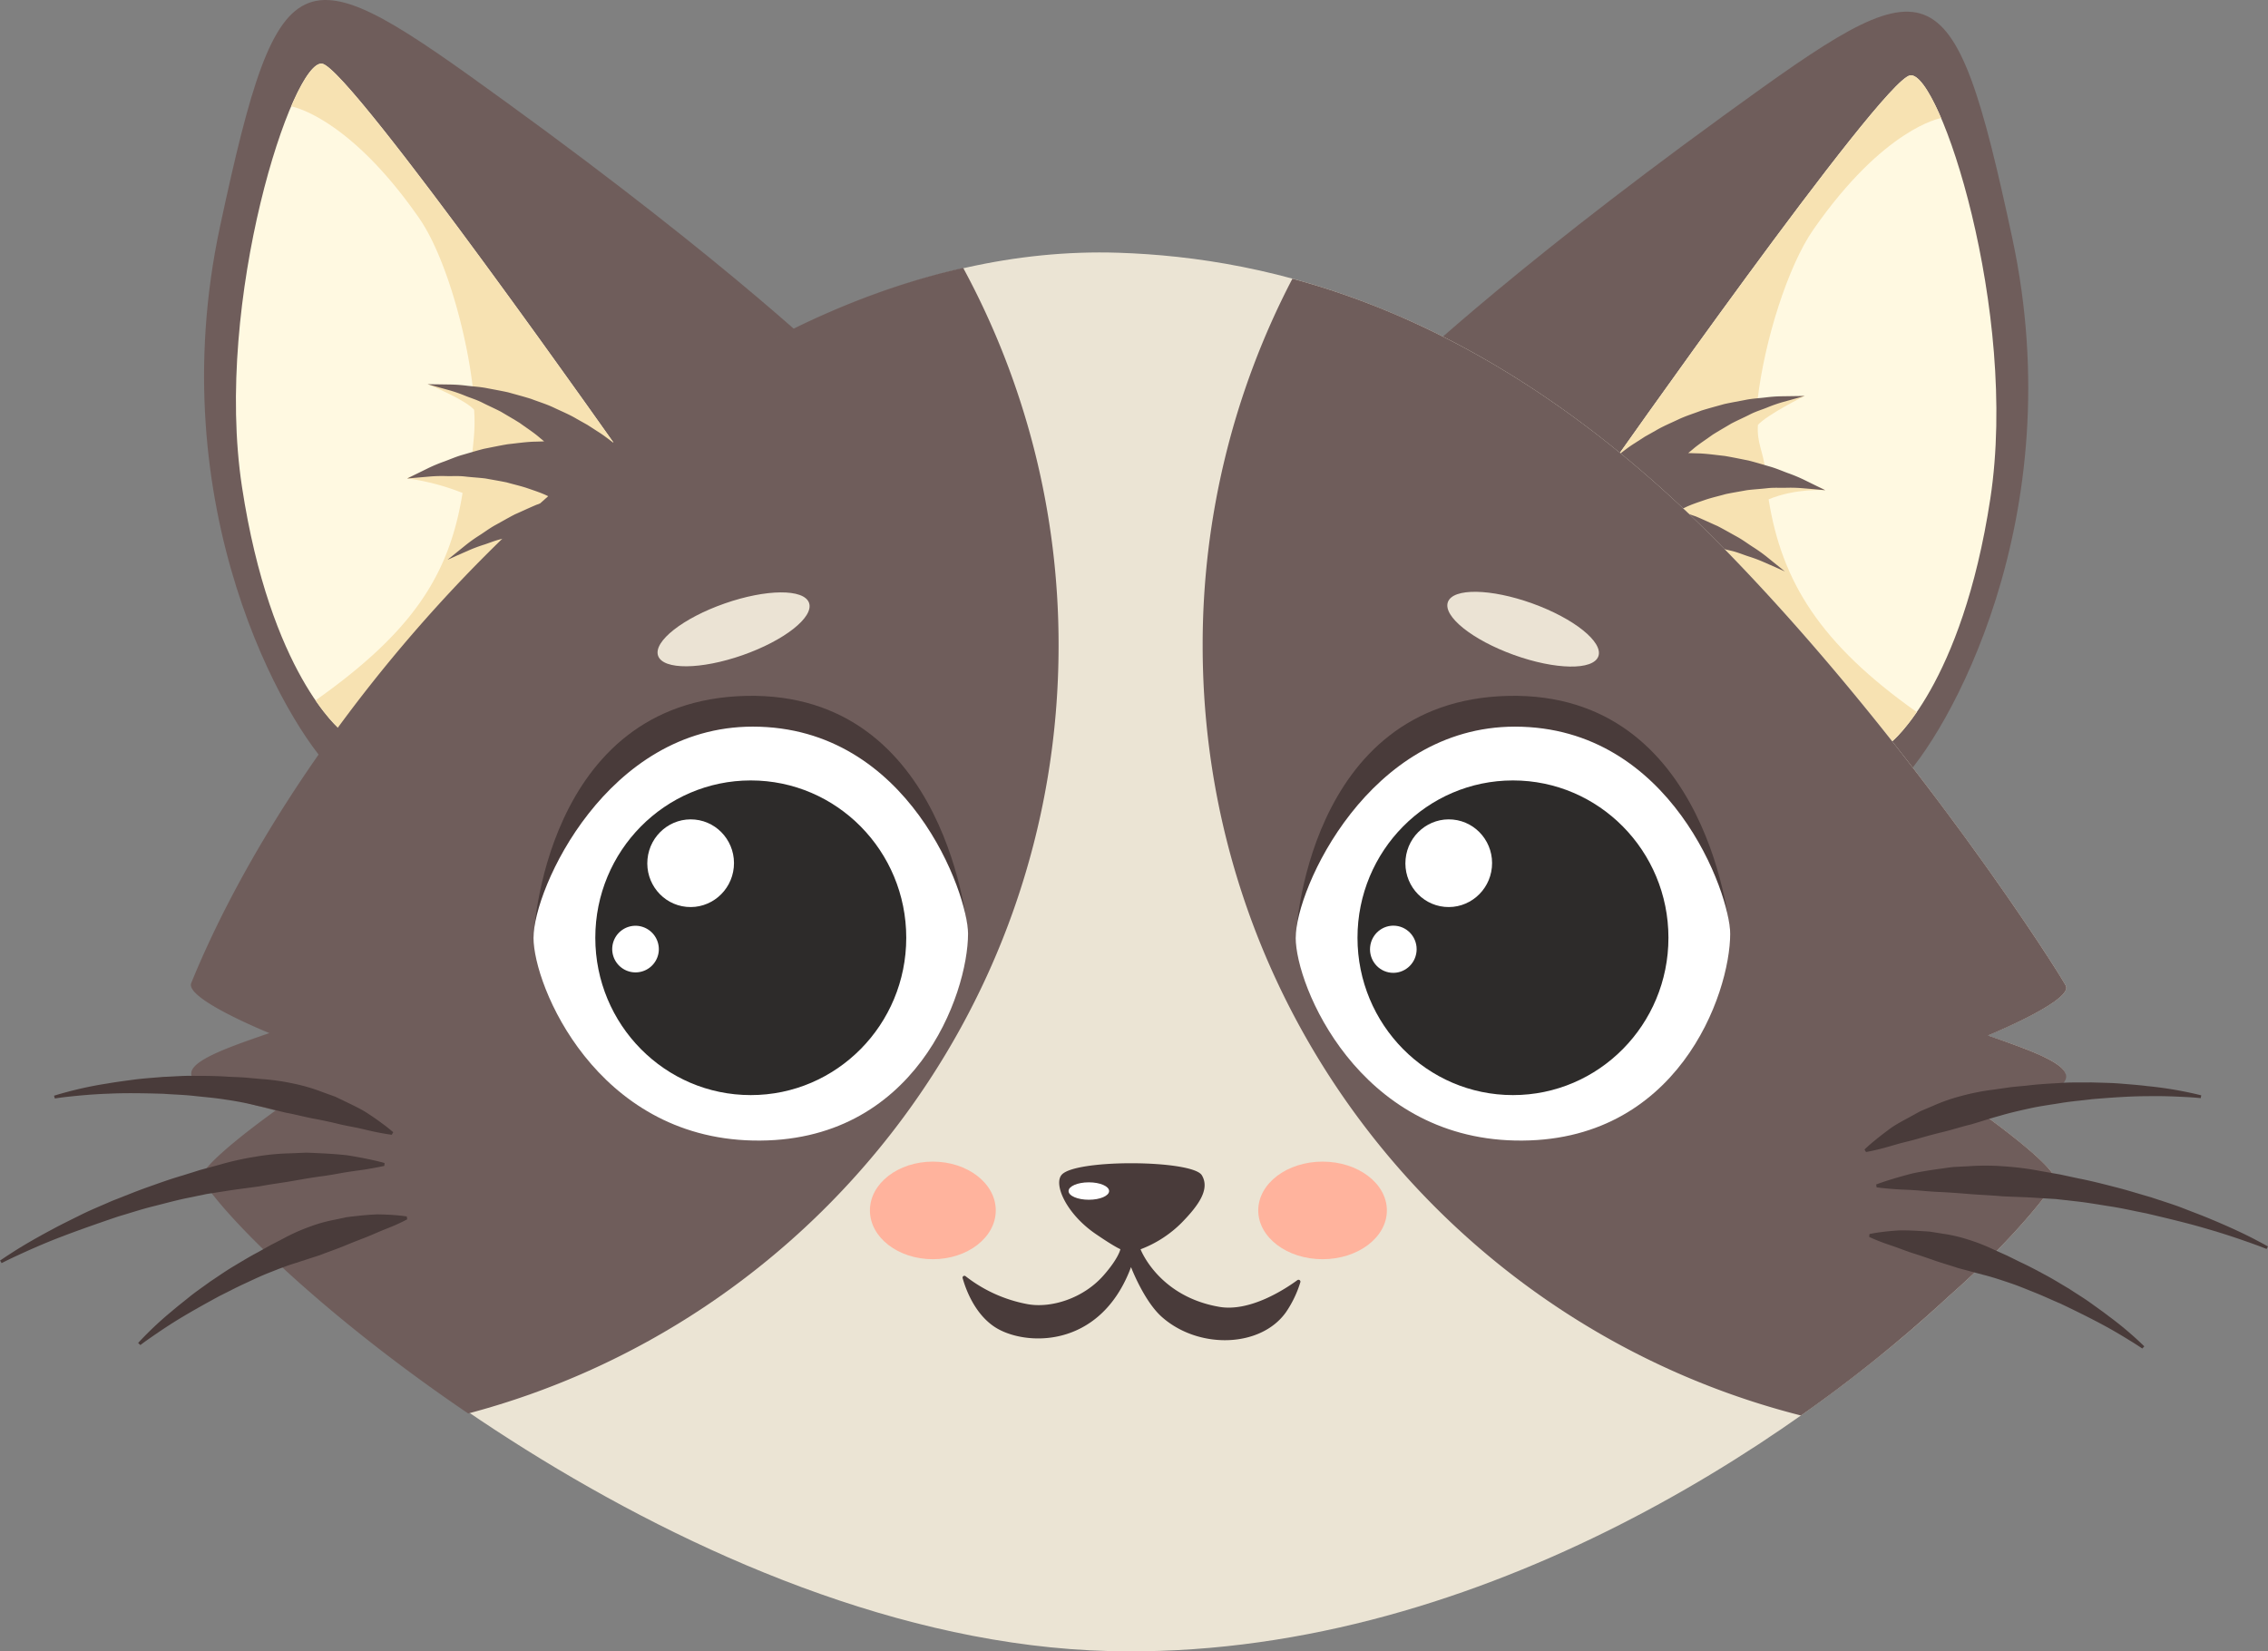 <svg id="Layer_1" data-name="Layer 1" xmlns="http://www.w3.org/2000/svg" viewBox="0 0 1375.76 1001.79"><rect x="0" y="0" width="1375.76" height="1001.79" fill="#808080" stroke="none"/><defs><style>.cls-1{fill:#6f5d5b;}.cls-2{fill:#fff9e1;}.cls-3{fill:#f7e2b2;}.cls-4{fill:#ebe4d4;}.cls-5{fill:#493b3a;}.cls-6{fill:#fff;}.cls-7{fill:#2d2b2a;}.cls-8{fill:#ffb39d;}.cls-9{fill:#ebe3d4;}</style></defs><path class="cls-1" d="M2697.13,432.48s61.46-60.24,199.35-160.26c125.15-90.78,137.33-95.27,173.88,75.09s-39.87,302.6-68.66,330.62S2690.48,532.23,2697.13,432.48Z" transform="translate(-1849.73 -202.94)"/><path class="cls-2" d="M2822.83,491.12S2990.62,252,3008.34,248.68s66,143.17,48.73,256.65-59.85,147.59-59.85,147.59S2824.5,537.42,2822.83,491.12Z" transform="translate(-1849.73 -202.94)"/><path class="cls-3" d="M3008.34,248.68c4.73-.9,11.63,8.94,18.87,25.89-.2,0-34.57,5.91-77.53,67.68-15.32,22-29.62,67.15-33.81,103.23l28.58-2.37s-22.62,11.22-28.37,17.6c-.76,11.35,3.41,16.25,4.53,28.11,10.37,2,31.85,8.53,36.33,11.49,0,0-17.72-1.35-34.38,5.54,8,50.07,31.28,87.6,89.88,129.08-8.82,12.84-15.22,18-15.22,18s-172.72-115.5-174.39-161.8C2822.83,491.12,2990.62,252,3008.34,248.68Z" transform="translate(-1849.73 -202.94)"/><path class="cls-1" d="M2821.93,485c1-.35,2.16-.62,3.25-.93,1.51-1.28,3.08-2.57,4.66-3.92,3.66-2.69,7.29-5.74,11.46-8.32l6.2-4,6.58-3.69c4.33-2.6,9.11-4.54,13.67-6.72s9.46-3.64,14-5.4c4.72-1.47,9.4-2.69,13.85-3.95,4.53-1,9-1.75,13.07-2.56s8.13-1,11.72-1.43a90.66,90.66,0,0,1,9.86-.74l7.6-.11,6.56-.09-6.33,1.79-7.21,2a92.11,92.11,0,0,0-9.12,3.2c-3.28,1.35-6.92,2.38-10.51,4.23s-7.44,3.5-11.27,5.5c-3.73,2.24-7.6,4.42-11.39,6.81-3.65,2.67-7.46,5.09-11,7.95-1.25,1.09-2.52,2.12-3.79,3.16,2.23.07,4.47.17,6.67.21,5.21.22,10.39,1,15.39,1.53,5,.83,9.86,1.88,14.49,2.78,4.61,1.17,9,2.53,13.09,3.7s7.84,2.87,11.31,4.1a96.58,96.58,0,0,1,9.26,3.87l6.91,3.4,6,2.94-6.61-.59-7.5-.64a90,90,0,0,0-9.68-.24c-3.55.11-7.3-.2-11.31.26s-8.16.67-12.4,1.2c-4.25.79-8.58,1.48-12.89,2.38-4.3,1.23-8.62,2.16-12.8,3.61s-8.32,2.77-12.19,4.69l-3.61,1.61c3.55,1.17,7,2.46,10.47,3.62,4.56,1.9,8.95,4,13.18,5.85,4.14,2.13,8,4.39,11.7,6.41s6.89,4.48,10,6.43a93.43,93.43,0,0,1,8.09,5.76l5.94,4.8,5.12,4.14s-2.19-1-6-2.69l-6.85-3a89.44,89.44,0,0,0-9.05-3.39c-3.38-1.06-6.84-2.61-10.78-3.49s-7.95-2.06-12.16-3c-4.29-.67-8.64-1.46-13.07-2.06-4.5-.27-9-.85-13.45-.89s-8.94-.18-13.3.33l-6.43.5-3.52.53C2835.48,534.52,2813.87,487.37,2821.93,485Z" transform="translate(-1849.73 -202.94)"/><path class="cls-1" d="M2356.46,425.4S2295,365.16,2157.1,265.14c-125.15-90.78-137.33-95.27-173.88,75.09s39.87,302.6,68.67,330.62S2363.1,525.15,2356.46,425.4Z" transform="translate(-1849.73 -202.94)"/><path class="cls-2" d="M2230.75,484S2063,245,2045.24,241.6s-66,143.17-48.73,256.65,59.85,147.58,59.85,147.58S2229.09,530.34,2230.75,484Z" transform="translate(-1849.73 -202.94)"/><path class="cls-3" d="M2045.24,241.6c-4.72-.9-11.62,8.94-18.87,25.89.21,0,34.58,5.91,77.54,67.68,15.32,22,28.47,67.15,32.66,103.23L2109.13,436s22.44,9.13,28.19,15.5c.76,11.35-.21,17.18-1.34,29-10.37,2-34.86,9.69-39.33,12.65a142.14,142.14,0,0,1,33.66,8.83c-8,50.08-30.56,84.36-89.17,125.84,8.83,12.84,15.22,18,15.22,18S2229.08,530.34,2230.75,484C2230.75,484,2063,245,2045.24,241.6Z" transform="translate(-1849.73 -202.94)"/><path class="cls-1" d="M2231.66,477.88c-1-.35-2.17-.62-3.25-.93-1.52-1.28-3.08-2.57-4.66-3.93-3.66-2.69-7.29-5.73-11.46-8.31l-6.2-4-6.59-3.7c-4.32-2.6-9.11-4.53-13.67-6.72s-9.46-3.63-14-5.39c-4.71-1.47-9.4-2.69-13.84-3.95-4.54-1-8.95-1.76-13.07-2.56s-8.13-1-11.73-1.43a93.26,93.26,0,0,0-9.86-.75l-7.6-.11-6.56-.08,6.34,1.78,7.2,2a89.37,89.37,0,0,1,9.12,3.19c3.28,1.35,6.92,2.39,10.52,4.23s7.44,3.51,11.27,5.5c3.73,2.24,7.59,4.43,11.39,6.81,3.64,2.67,7.46,5.1,11,8,1.26,1.08,2.53,2.11,3.79,3.16-2.23.07-4.46.16-6.67.2-5.21.23-10.38,1-15.39,1.53-5,.83-9.85,1.88-14.48,2.78-4.61,1.17-9,2.54-13.09,3.7s-7.84,2.87-11.31,4.11a95.37,95.37,0,0,0-9.27,3.87l-6.91,3.4-5.94,2.94,6.61-.59,7.49-.65a90.32,90.32,0,0,1,9.69-.23c3.54.11,7.3-.21,11.31.26s8.15.67,12.39,1.19c4.25.79,8.58,1.49,12.9,2.39,4.29,1.23,8.61,2.16,12.8,3.61s8.32,2.77,12.18,4.68l3.61,1.62c-3.54,1.17-7,2.45-10.47,3.62-4.56,1.9-8.94,4-13.17,5.84-4.14,2.13-8,4.4-11.71,6.42s-6.89,4.48-10,6.43a91.65,91.65,0,0,0-8.08,5.76l-5.94,4.79-5.13,4.15,6-2.69,6.84-3a90.5,90.5,0,0,1,9.06-3.4c3.37-1.06,6.84-2.6,10.78-3.48s7.94-2.07,12.15-3c4.29-.66,8.65-1.46,13.07-2.05,4.5-.28,9-.85,13.46-.89s8.93-.18,13.3.32l6.43.5,3.51.53C2218.1,527.39,2239.71,480.23,2231.66,477.88Z" transform="translate(-1849.73 -202.94)"/><path class="cls-4" d="M3077.78,839.1c-9-3.48-22.4-8-22.4-8s52.51-21.32,47.41-30.33c-9.57-16.91-100-156.54-211.73-269.57C2750.45,389,2619,359.23,2528.25,356.27c-249.83-8.15-485.65,257.1-561.26,443-3.91,9.6,47.41,30.32,47.41,30.32s-13.4,4.52-22.4,8c-36.85,14.22-36.85,23.51,26.22,38.94,0,0-49.3,35-44.72,42,40,61.51,297.1,279.65,549,286,219.51,5.55,414.86-127.09,509.49-215.41,31.37-27.6,54.72-54.37,64.29-69.08,4.57-7-44.72-42-44.72-42C3114.62,862.6,3114.62,853.32,3077.78,839.1Z" transform="translate(-1849.73 -202.94)"/><path class="cls-1" d="M2491.86,594.66A479.57,479.57,0,0,0,2434,365.46c-213.44,48-402.14,271.27-468.28,433.86-3.9,9.6,47.41,30.33,47.41,30.33s-13.39,4.52-22.4,8c-36.85,14.22-36.85,23.5,26.22,38.94,0,0-49.29,35-44.72,42,17.7,27.23,78,85.15,161.5,141.81C2339.87,1005.85,2491.86,818,2491.86,594.66Z" transform="translate(-1849.73 -202.94)"/><path class="cls-1" d="M3102.79,800.77c-9.57-16.92-100-156.54-211.72-269.58C2798.26,437.33,2709.45,392.47,2633.7,372a479.7,479.7,0,0,0-54.44,222.63c0,225.08,154.34,414.09,362.95,467A851.84,851.84,0,0,0,3032,989.14c31.37-27.6,54.72-54.36,64.29-69.08,4.57-7-44.06-41.56-44.06-41.56,63.06-15.43,62.4-25.19,25.56-39.41-9-3.48-22.16-8-22.16-8S3107.89,809.77,3102.79,800.77Z" transform="translate(-1849.73 -202.94)"/><path class="cls-5" d="M2635.7,771.82s5.84-143.93,128.87-146.73,134.71,144.2,134.71,144.2Z" transform="translate(-1849.73 -202.94)"/><path class="cls-5" d="M2173.36,771.82s5.84-143.93,128.88-146.73,134.7,144.2,134.7,144.2Z" transform="translate(-1849.73 -202.94)"/><path class="cls-6" d="M2635.7,771.82c0,29.22,38,120.93,133,123,98.59,2.14,130.56-88.79,130.56-125.52,0-23.58-35.64-125.55-130.56-125.55C2680.25,643.74,2635.7,741.92,2635.7,771.82Z" transform="translate(-1849.73 -202.94)"/><ellipse class="cls-7" cx="917.76" cy="568.88" rx="94.31" ry="95.44"/><path class="cls-6" d="M2173.36,771.82c0,29.22,38,120.93,133,123C2405,897,2436.94,806,2436.94,769.29c0-23.58-35.63-125.55-130.56-125.55C2217.91,643.74,2173.37,741.92,2173.36,771.82Z" transform="translate(-1849.73 -202.94)"/><ellipse class="cls-7" cx="455.42" cy="568.88" rx="94.31" ry="95.44"/><ellipse class="cls-6" cx="2268.75" cy="726.63" rx="26.6" ry="26.29" transform="translate(-523.32 2711.66) rotate(-84.46)"/><path class="cls-6" d="M2249.3,780.22a14.14,14.14,0,1,1-12.69-15.61A14.23,14.23,0,0,1,2249.3,780.22Z" transform="translate(-1849.73 -202.94)"/><ellipse class="cls-6" cx="2728.62" cy="726.63" rx="26.6" ry="26.29" transform="translate(-107.86 3169.38) rotate(-84.46)"/><ellipse class="cls-6" cx="2695.1" cy="778.85" rx="14.31" ry="14.14" transform="translate(-189.76 3183.35) rotate(-84.47)"/><path class="cls-5" d="M2636.77,979.48c-7.43,5.44-28.72,19.43-47.36,16.25-37-6.34-47.82-34.93-47.82-34.93h0a70.23,70.23,0,0,0,24.81-16c10.46-10.67,17.41-20.49,12.37-28.9-5.59-9.34-76.39-10-85-.33-5.15,5.77,2.78,23.78,20.7,36,7.59,5.17,12,7.83,14.88,9.19h0s-1,5.48-10.43,16.12c-12.3,13.82-31.62,19.75-45.73,17.23a86.59,86.59,0,0,1-37.77-17,1.12,1.12,0,0,0-1.75,1.22c1.84,6.55,7.15,21.38,19.28,29.48,17.56,11.73,64,14.29,82.83-36.13a.93.93,0,0,0,0-.13c.07.22,7.87,20.61,18.63,30.21,22.25,19.85,60.07,18.84,75.4-2.82a66.4,66.4,0,0,0,8.7-18.14A1.16,1.16,0,0,0,2636.77,979.48Z" transform="translate(-1849.73 -202.94)"/><path class="cls-6" d="M2522.5,925.47c0,2.92-5.5,5.28-12.29,5.28s-12.29-2.36-12.29-5.28,5.5-5.29,12.29-5.29S2522.5,922.55,2522.5,925.47Z" transform="translate(-1849.73 -202.94)"/><ellipse class="cls-8" cx="565.86" cy="734.28" rx="38.17" ry="29.6"/><ellipse class="cls-8" cx="802.26" cy="734.28" rx="39.01" ry="29.6"/><ellipse class="cls-9" cx="2294.72" cy="584.73" rx="48.51" ry="16.59" transform="translate(-1914 588.76) rotate(-19.31)"/><ellipse class="cls-9" cx="2773.82" cy="584.73" rx="16.59" ry="48.51" transform="translate(-567.1 2792.67) rotate(-70.17)"/><path class="cls-5" d="M1883,869.31s3.22-.55,8.93-1.15,13.84-1.42,23.63-1.75c9.78-.49,21.2-.31,33.34.06,6.06.46,12.33.59,18.65,1.3s12.73,1.19,19.07,2.24a190.72,190.72,0,0,1,18.76,3.62c6.16,1.28,12.06,3,17.85,4.33,5.87,1.07,11.37,2.59,16.76,3.59s10.47,2.09,15.13,3.24,9.12,1.81,13,2.7,7.23,1.72,10.09,2.28c5.71,1.15,9.19,1.56,9.19,1.56l.85-1.55s-2.47-2.22-7.17-5.67c-2.34-1.74-5.26-3.76-8.68-6s-7.58-4.2-12.11-6.42l-7.11-3.42-7.93-2.87a108.73,108.73,0,0,0-17.53-5.13,136.55,136.55,0,0,0-19.39-2.75l-10-.9c-3.35-.24-6.74-.32-10.1-.49-6.72-.5-13.45-.53-20.06-.54-6.6-.2-13.1.43-19.36.63-6.25.55-12.29.91-18,1.68s-11,1.45-16,2.34a229.18,229.18,0,0,0-32.3,7.39Z" transform="translate(-1849.73 -202.94)"/><path class="cls-5" d="M1850.73,969.19s3.31-1.76,9.32-4.53,14.56-6.68,25.12-10.78,23-8.47,36.34-13c6.79-1.95,13.68-4.29,20.87-6.07s14.39-3.82,21.76-5.27l11-2.28,11-1.7c7.26-1.2,14.45-2,21.34-3,6.87-1.29,13.54-2.11,19.85-3.22s12.3-2.16,17.87-2.88,10.68-1.8,15.25-2.52,8.58-1.17,11.9-1.74c6.65-1.11,10.53-2,10.53-2l.12-1.74s-3.74-1.1-10.44-2.47c-3.34-.7-7.43-1.44-12.16-2.21-4.72-.53-10.08-.93-15.95-1.22-2.93-.11-6-.32-9.17-.37l-9.78.41a140.87,140.87,0,0,0-21,2.07,176.75,176.75,0,0,0-22,4.95l-11.15,3-11.08,3.47c-7.44,2.15-14.69,4.8-21.84,7.34s-14,5.45-20.72,8c-6.57,2.93-13,5.5-18.89,8.45s-11.47,5.62-16.49,8.35c-10.1,5.33-18.28,10.13-23.87,13.69s-8.69,5.73-8.69,5.73Z" transform="translate(-1849.73 -202.94)"/><path class="cls-5" d="M1934.89,1018.9s2.2-1.73,6.26-4.53,9.82-6.8,17-11.18,15.79-9.2,25-14.19c4.74-2.3,9.5-4.87,14.51-7.17s10-4.74,15.23-6.79,10.37-4.13,15.64-5.74l15.27-4.95c4.83-1.91,9.56-3.48,14-5.3s8.61-3.51,12.54-5,7.47-3.12,10.68-4.45,6.05-2.39,8.38-3.43c4.66-2.06,7.34-3.55,7.34-3.55l-.26-1.73s-3-.53-8.22-.89c-2.63-.2-5.82-.32-9.49-.38-3.63.13-7.72.43-12.17.93-2.22.27-4.56.48-6.95.83l-7.26,1.55a94.4,94.4,0,0,0-15.4,4.39,115.67,115.67,0,0,0-15.47,7l-7.73,4-7.61,4.27c-5.15,2.7-10.09,5.74-15,8.67s-9.43,6.16-13.93,9.11c-4.33,3.18-8.64,6.09-12.46,9.18s-7.47,5.92-10.7,8.7a207.84,207.84,0,0,0-20.57,19.38Z" transform="translate(-1849.73 -202.94)"/><path class="cls-5" d="M3184.67,869.11s-3.24-.38-9-.67-13.9-.7-23.7-.51c-9.78,0-21.18.81-33.28,1.81-6,.79-12.29,1.25-18.56,2.29s-12.65,1.85-18.93,3.24-12.52,2.78-18.54,4.6c-6.08,1.6-11.88,3.65-17.6,5.26-5.8,1.38-11.22,3.19-16.55,4.47s-10.34,2.64-14.93,4-9,2.29-12.83,3.38-7.13,2.1-10,2.81c-5.64,1.45-9.09,2-9.09,2l-.94-1.5s2.35-2.35,6.87-6c2.25-1.86,5.05-4,8.35-6.46s7.35-4.59,11.75-7l6.92-3.79,7.77-3.29a108.72,108.72,0,0,1,17.23-6,137.89,137.89,0,0,1,19.22-3.78l9.95-1.42c3.34-.42,6.71-.67,10.07-1,6.67-.85,13.39-1.23,20-1.59,6.59-.55,13.11-.26,19.37-.39,6.28.21,12.33.25,18,.73s11.11.87,16.06,1.5A228.55,228.55,0,0,1,3185,867.4Z" transform="translate(-1849.73 -202.94)"/><path class="cls-5" d="M3224.63,960.62s-3.46-1.45-9.69-3.65-15.12-5.32-26-8.43c-10.82-3.27-23.68-6.32-37.38-9.56-6.94-1.32-14-3-21.33-4.13s-14.69-2.48-22.16-3.25l-11.15-1.26-11.11-.69c-7.34-.52-14.56-.63-21.53-1-6.95-.64-13.66-.85-20.05-1.38s-12.45-1-18.06-1.23-10.81-.81-15.42-1.11-8.65-.37-12-.64c-6.72-.49-10.68-1.07-10.68-1.07l-.27-1.73s3.62-1.43,10.16-3.41c3.27-1,7.28-2.12,11.92-3.32,4.65-1,9.95-1.85,15.77-2.67,2.91-.39,5.94-.88,9.1-1.22l9.77-.49a142.49,142.49,0,0,1,21.14.13,179.4,179.4,0,0,1,22.35,2.91l11.38,2,11.35,2.44c7.61,1.46,15.07,3.43,22.43,5.3s14.44,4.14,21.36,6.09c6.81,2.32,13.47,4.28,19.59,6.69s11.93,4.54,17.18,6.79c10.55,4.38,19.14,8.41,25,11.44s9.17,4.91,9.17,4.91Z" transform="translate(-1849.73 -202.94)"/><path class="cls-5" d="M3149.22,1021s-2.29-1.61-6.49-4.2-10.16-6.28-17.6-10.27-16.25-8.37-25.73-12.87c-4.85-2-9.75-4.37-14.87-6.4s-10.25-4.22-15.56-6-10.57-3.57-15.92-4.91l-15.51-4.15c-4.91-1.65-9.73-3-14.22-4.56s-8.78-3.06-12.78-4.31-7.63-2.73-10.9-3.88-6.17-2.07-8.55-3c-4.76-1.8-7.51-3.16-7.51-3.16l.16-1.73s3-.69,8.17-1.32c2.62-.34,5.79-.62,9.46-.87,3.63-.07,7.73,0,12.2.29,2.23.15,4.58.24,7,.47l7.34,1.17a92.71,92.71,0,0,1,15.6,3.58,116,116,0,0,1,15.81,6.2l7.93,3.56,7.82,3.87c5.29,2.42,10.38,5.19,15.39,7.87s9.74,5.66,14.39,8.37c4.49,3,8.94,5.64,12.92,8.52s7.77,5.52,11.14,8.14a207,207,0,0,1,21.56,18.28Z" transform="translate(-1849.73 -202.94)"/></svg>